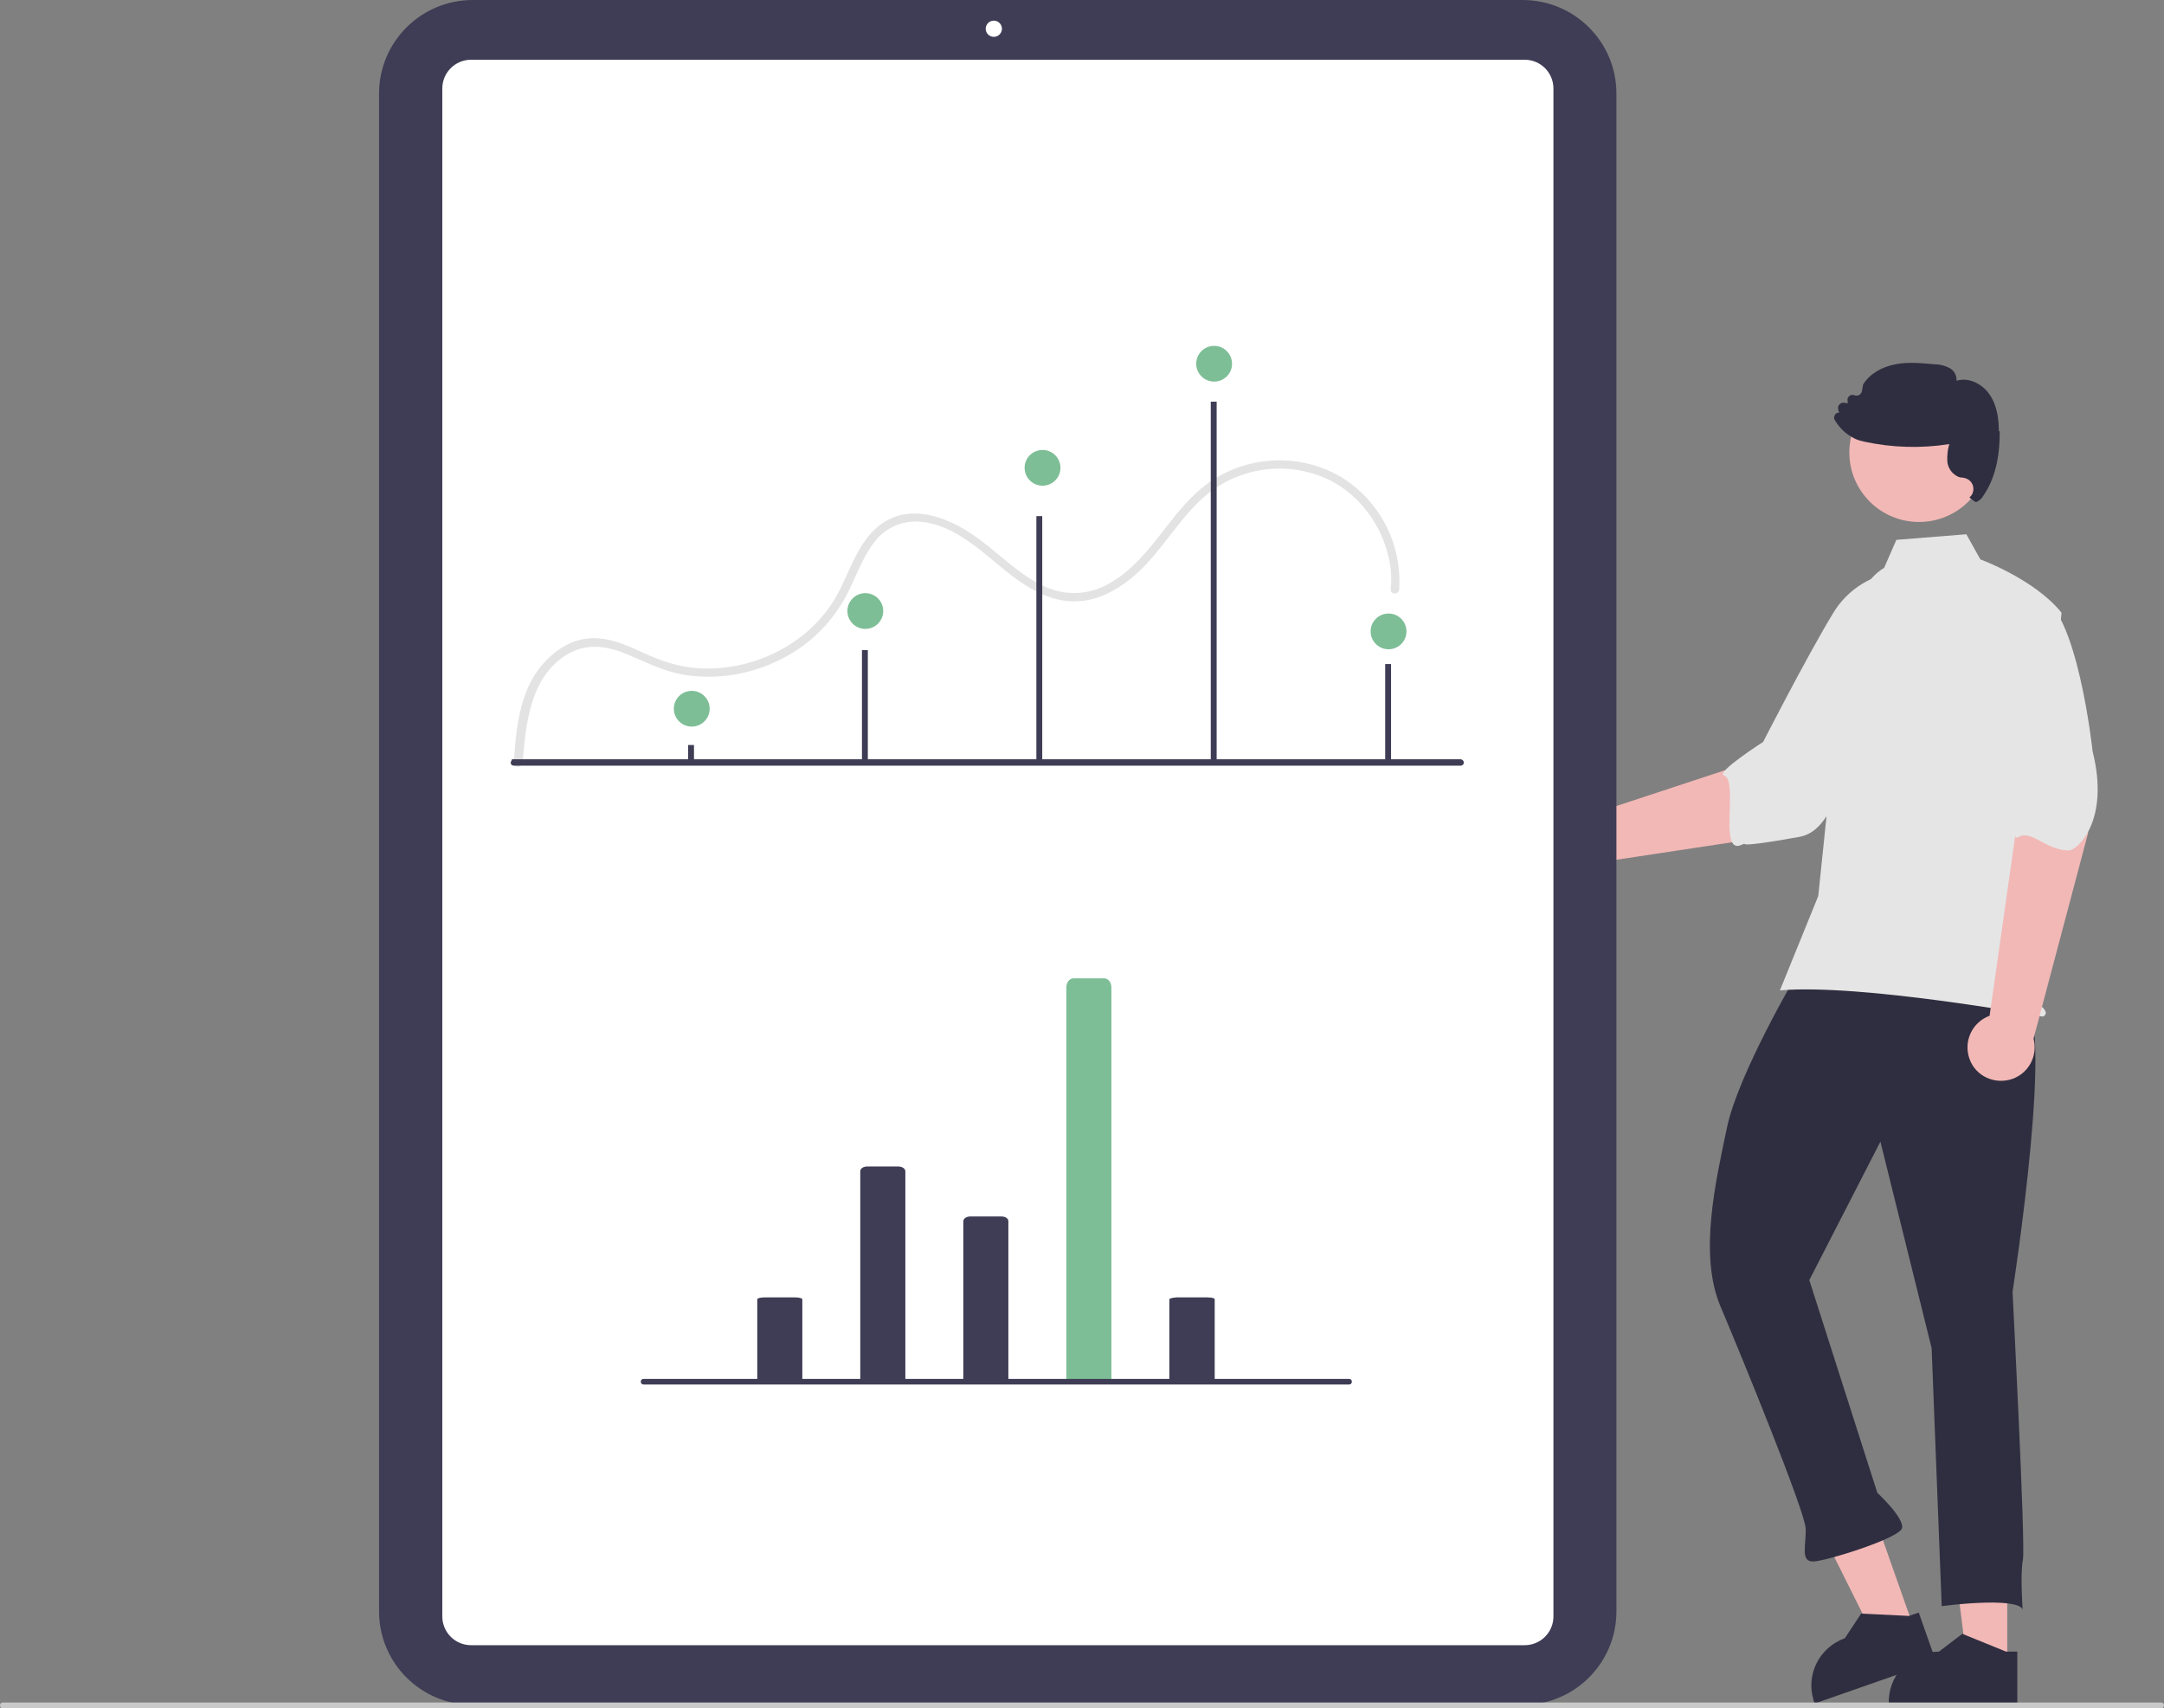 <svg width="375" height="296" viewBox="0 0 375 296" fill="none" xmlns="http://www.w3.org/2000/svg">
<rect x="0" y="0" width="375" height="296" fill="#808080" stroke="none"/>
<g clip-path="url(#clip0_5403_891)">
<path d="M308.975 144.566L324.79 127.396L311.837 117.191L305.433 131.314L276.374 140.89C273.609 139.294 270.019 140.262 268.418 143.018C266.817 145.775 267.788 149.354 270.553 150.95C273.173 152.45 276.52 151.724 278.218 149.258L308.926 144.614L308.975 144.566Z" fill="#F2B8B6"/>
<path d="M337.985 105.777C340.848 112.161 323.335 130.395 323.335 130.395C318.532 134.264 317.804 143.937 311.837 145.001C295.828 147.903 305.773 144.856 301.65 146.452C297.769 147.952 301.359 135.183 298.739 134.361C297.235 133.877 305.531 128.557 305.531 128.557C305.531 128.557 313.002 113.95 317.562 106.405C320.133 102.004 324.742 99.199 329.835 99.005C329.835 99.005 335.075 99.392 337.937 105.777H337.985Z" fill="#E5E5E5"/>
<path d="M263.858 295.42H81.937C72.962 295.42 65.686 288.165 65.686 279.217V16.203C65.686 7.255 72.962 0 81.937 0H263.858C272.833 0 280.11 7.255 280.11 16.203V279.217C280.11 288.165 272.833 295.42 263.858 295.42Z" fill="#3F3D55"/>
<path d="M264.198 285.069H81.646C78.881 285.069 76.649 282.844 76.649 280.087V15.332C76.649 12.575 78.881 10.35 81.646 10.35H264.198C266.963 10.35 269.195 12.575 269.195 15.332V280.087C269.195 282.844 266.963 285.069 264.198 285.069Z" fill="white"/>
<path d="M90.573 132.184C91.106 125.268 91.931 116.804 98.771 113.128C102.022 111.387 105.417 112.016 108.668 113.37C111.821 114.676 114.78 116.223 118.128 116.852C123.949 117.868 129.965 116.949 135.204 114.289C140.54 111.677 144.761 107.324 147.283 101.955C148.593 99.247 149.661 96.297 151.553 93.878C153.493 91.315 156.695 90.009 159.848 90.444C167.028 91.315 171.782 97.603 177.507 101.278C180.272 103.068 183.425 104.374 186.772 104.18C190.168 104.035 193.273 102.391 195.893 100.311C201.472 95.861 204.479 88.945 210.301 84.785C215.928 80.868 223.157 80.094 229.463 82.754C235.43 85.317 239.651 91.073 240.815 97.409C241.106 98.957 241.155 100.553 241.009 102.149C240.912 103.068 242.416 103.068 242.465 102.149C242.901 95.474 240.185 88.993 235.139 84.64C229.997 80.191 222.769 78.74 216.219 80.481C212.872 81.352 209.816 83.044 207.293 85.414C204.576 87.881 202.49 90.88 200.21 93.733C197.979 96.49 195.553 99.199 192.4 100.988C189.392 102.826 185.705 103.261 182.358 102.149C179.011 101.036 176.148 98.666 173.432 96.442C170.666 94.12 167.901 91.847 164.554 90.396C161.449 89.042 157.908 88.365 154.657 89.719C151.747 90.928 149.806 93.443 148.399 96.151C146.944 98.908 145.925 101.859 144.227 104.47C142.578 106.986 140.492 109.162 138.018 110.903C133.021 114.434 127.005 116.175 120.893 115.788C117.594 115.546 114.538 114.531 111.53 113.128C108.231 111.629 104.738 110.033 101.003 110.758C97.801 111.387 95.084 113.563 93.192 116.175C91.009 119.174 90.088 122.85 89.554 126.477C89.311 128.363 89.166 130.298 89.02 132.184C88.972 133.103 90.427 133.103 90.476 132.184H90.573Z" fill="#E3E3E3"/>
<path d="M347.833 288.455H340.896L337.597 261.854H347.833V288.455Z" fill="#F2B8B6"/>
<path d="M347.639 286.182L340.265 283.183L340.071 283.086L335.996 286.182C331.339 286.182 327.555 289.809 327.312 294.452V295.13H349.58V286.182H347.639Z" fill="#2F2E40"/>
<path d="M331.63 282.022L325.13 284.344L313.147 260.354L322.801 256.969L331.63 282.022Z" fill="#F2B8B6"/>
<path d="M330.708 279.991L322.752 279.604H322.509L319.696 283.86C315.33 285.408 312.904 290.1 314.262 294.549C314.262 294.646 314.359 294.791 314.359 294.888L314.456 295.178L335.462 287.826L332.503 279.411L330.66 280.039L330.708 279.991Z" fill="#2F2E40"/>
<path d="M350.259 173.876C356.565 173.634 348.755 223.838 348.755 223.838C348.755 223.838 351.035 267.948 350.55 270.269C350.065 272.591 350.501 278.83 350.501 278.83C349.24 276.605 336.481 278.298 336.481 278.298L334.735 233.608L325.857 197.817L313.535 221.807L325.323 258.662C325.323 258.662 330.078 263.063 329.592 264.804C329.107 266.545 316.591 270.463 314.263 270.56C311.934 270.656 313.001 267.754 312.904 264.852C312.807 261.95 301.989 235.446 298.156 226.401C294.324 217.357 297.332 204.637 299.272 195.35C301.213 186.064 311.449 168.701 311.449 168.701C324.111 154.433 343.952 174.069 350.259 173.828V173.876Z" fill="#2F2E40"/>
<path d="M332.552 90.445C339.223 90.445 344.631 85.053 344.631 78.401C344.631 71.75 339.223 66.358 332.552 66.358C325.88 66.358 320.472 71.75 320.472 78.401C320.472 85.053 325.88 90.445 332.552 90.445Z" fill="#F2B8B6"/>
<path d="M326.536 98.377C323.916 99.924 322.364 102.73 321.491 105.632C319.841 110.952 318.823 116.466 318.531 122.028L315.087 155.255L308.441 171.603C322.607 170.394 353.994 176.149 353.994 176.149C353.994 176.149 355.158 175.762 353.994 174.602C352.83 173.441 351.714 174.456 352.878 173.296C354.042 172.135 353.218 173.441 352.878 172.28C352.539 171.119 352.878 171.893 353.266 171.506C353.654 171.119 350.259 167.637 350.259 167.637L353.363 147.275L357.244 106.164C352.587 100.36 343.176 96.926 343.176 96.926L340.75 92.573L328.622 93.54L326.487 98.425L326.536 98.377Z" fill="#E5E5E5"/>
<path d="M361.853 144.324L358.845 126.719L348.415 128.605L349.337 143.985L344.777 176.004C341.769 177.116 340.217 180.405 341.284 183.452C342.351 186.499 345.699 187.998 348.755 186.934C351.569 185.919 353.169 182.92 352.393 179.97L361.853 144.324Z" fill="#F2B8B6"/>
<path d="M353.218 103.165C359.961 105.099 362.629 130.201 362.629 130.201C365.685 142.293 359.912 147.42 358.457 147.371C354.285 147.226 352.005 143.647 349.676 145.098C348.367 145.92 348.124 136.344 348.124 136.344C348.124 136.344 343.418 127.444 340.556 119.029C338.858 114.24 339.683 108.92 342.836 104.906C342.836 104.906 346.523 101.182 353.266 103.116L353.218 103.165Z" fill="#E5E5E5"/>
<path d="M346.378 74.725C346.378 72.791 346.135 70.276 344.728 68.293C343.564 66.6 341.235 65.294 339.052 65.971C339.101 65.1 338.664 64.23 337.888 63.795C337.063 63.359 336.141 63.117 335.22 63.117C332.988 62.924 330.708 62.682 328.476 63.117C325.954 63.601 323.916 64.859 322.849 66.648C322.849 66.697 322.655 67.761 322.655 67.761C322.606 68.051 322.412 68.293 322.17 68.438C321.927 68.583 321.588 68.583 321.345 68.486C320.86 68.293 320.375 68.534 320.181 69.018C320.132 69.163 320.132 69.308 320.181 69.453V69.889C320.229 69.889 319.599 69.792 319.599 69.792C319.114 69.695 318.628 70.034 318.531 70.517V71.001L318.726 71.485C318.483 71.485 318.192 71.582 318.046 71.775C317.804 72.065 317.755 72.501 317.949 72.791C318.677 74 319.647 75.016 320.86 75.693C321.394 76.031 321.976 76.273 322.607 76.418C322.752 76.418 322.849 76.466 322.995 76.515C327.846 77.579 332.891 77.724 337.791 76.95C337.5 77.918 337.403 78.933 337.451 79.949C337.548 81.11 338.276 82.125 339.343 82.609C339.586 82.706 339.78 82.754 340.022 82.754C340.265 82.754 340.459 82.851 340.702 82.899C341.72 83.286 342.205 84.35 341.866 85.366C341.769 85.704 341.526 85.995 341.284 86.188C341.284 86.188 342.303 87.059 342.448 87.01C342.982 86.769 343.37 86.43 343.661 85.946C345.65 83.093 346.572 79.32 346.523 74.725H346.378Z" fill="#2F2E40"/>
<path d="M172.219 6.384C172.996 6.384 173.626 5.756 173.626 4.982C173.626 4.207 172.996 3.579 172.219 3.579C171.442 3.579 170.812 4.207 170.812 4.982C170.812 5.756 171.442 6.384 172.219 6.384Z" fill="white"/>
<path d="M253.137 132.668H89.02C88.729 132.668 88.486 132.426 88.486 132.136L88.729 131.556H253.137C253.428 131.604 253.671 131.846 253.671 132.136C253.671 132.426 253.428 132.668 253.137 132.668Z" fill="#3F3D55"/>
<path d="M120.262 129.089H119.243V131.942H120.262V129.089Z" fill="#3F3D55"/>
<path d="M150.388 112.645H149.369V131.943H150.388V112.645Z" fill="#3F3D55"/>
<path d="M180.611 89.429H179.592V131.942H180.611V89.429Z" fill="#3F3D55"/>
<path d="M210.834 69.599H209.815V131.942H210.834V69.599Z" fill="#3F3D55"/>
<path d="M241.057 115.062H240.039V131.942H241.057V115.062Z" fill="#3F3D55"/>
<path d="M210.404 66.121C212.119 66.117 213.506 64.728 213.501 63.018C213.497 61.309 212.104 59.926 210.389 59.93C208.674 59.935 207.288 61.324 207.292 63.033C207.296 64.743 208.689 66.125 210.404 66.121Z" fill="#7DBE96"/>
<path d="M180.66 84.157C182.375 84.157 183.765 82.771 183.765 81.061C183.765 79.352 182.375 77.966 180.66 77.966C178.945 77.966 177.555 79.352 177.555 81.061C177.555 82.771 178.945 84.157 180.66 84.157Z" fill="#7DBE96"/>
<path d="M240.621 112.499C242.336 112.499 243.726 111.114 243.726 109.404C243.726 107.694 242.336 106.309 240.621 106.309C238.906 106.309 237.516 107.694 237.516 109.404C237.516 111.114 238.906 112.499 240.621 112.499Z" fill="#7DBE96"/>
<path d="M149.078 239.17V202.944C149.078 202.46 149.612 202.122 150.291 202.122H155.676C156.355 202.122 156.889 202.509 156.889 202.944V239.267L149.078 239.17Z" fill="#3F3D55"/>
<path d="M166.931 239.315V211.602C166.931 211.166 167.464 210.779 168.143 210.779H173.528C174.208 210.779 174.741 211.118 174.741 211.602V239.219H166.931V239.315Z" fill="#3F3D55"/>
<path d="M202.636 239.218V225.144C202.636 224.999 203.121 224.854 203.849 224.805H209.282C210.01 224.805 210.543 224.95 210.495 225.144V239.267H202.636V239.218Z" fill="#3F3D55"/>
<path d="M131.226 239.218V225.144C131.226 224.95 131.759 224.805 132.438 224.805H137.823C138.502 224.805 139.036 224.95 139.036 225.144V239.267H131.226V239.218Z" fill="#3F3D55"/>
<path d="M184.783 239.122V171.119C184.783 170.248 185.317 169.523 185.996 169.523H191.381C192.06 169.523 192.594 170.248 192.594 171.119V239.315L184.783 239.122Z" fill="#7DBE96"/>
<path d="M233.781 239.896H111.53C111.238 239.896 111.044 239.702 111.044 239.412C111.044 239.122 111.238 238.928 111.53 238.928H233.781C234.072 238.928 234.266 239.122 234.266 239.412C234.266 239.702 234.072 239.896 233.781 239.896Z" fill="#3F3D55"/>
<path d="M374.515 296H0.485C0.194 296 0 295.8 0 295.5C0 295.2 0.194 295 0.485 295H374.515C374.806 295 375 295.2 375 295.5C375 295.8 374.806 296 374.515 296Z" fill="#C9C9C9"/>
<path d="M119.874 125.897C121.589 125.897 122.979 124.511 122.979 122.801C122.979 121.092 121.589 119.706 119.874 119.706C118.159 119.706 116.769 121.092 116.769 122.801C116.769 124.511 118.159 125.897 119.874 125.897Z" fill="#7DBE96"/>
<path d="M149.951 108.969C151.666 108.969 153.056 107.583 153.056 105.873C153.056 104.164 151.666 102.778 149.951 102.778C148.237 102.778 146.847 104.164 146.847 105.873C146.847 107.583 148.237 108.969 149.951 108.969Z" fill="#7DBE96"/>
</g>
<defs>
<clipPath id="clip0_5403_891">
<rect width="375" height="296" fill="white"/>
</clipPath>
</defs>
</svg>
